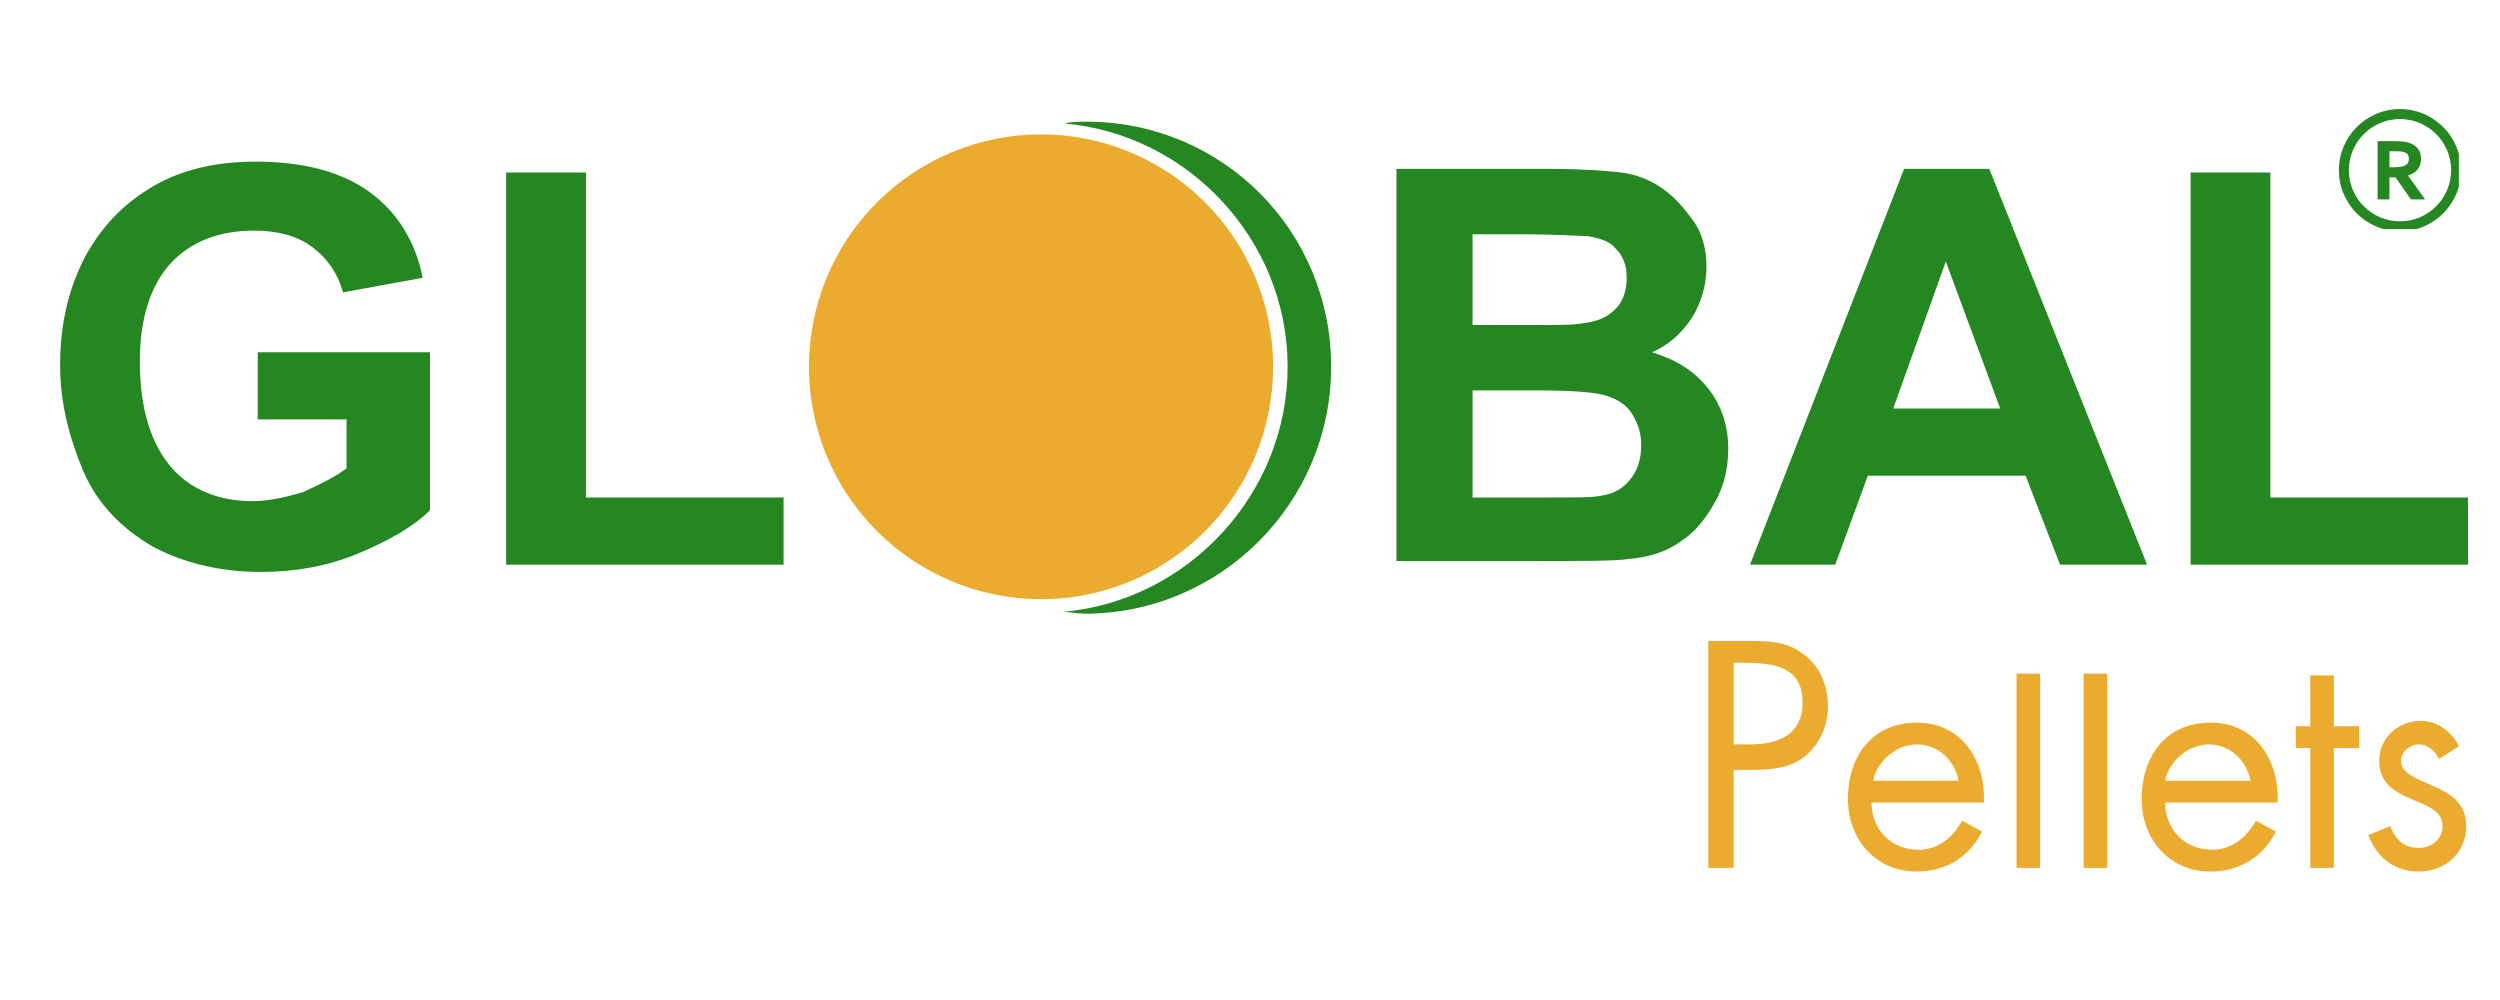 <svg xmlns="http://www.w3.org/2000/svg" xmlns:xlink="http://www.w3.org/1999/xlink" width="500" zoomAndPan="magnify" viewBox="0 0 375 150" height="200" preserveAspectRatio="xMidYMid meet" version="1.0"><defs><clipPath id="a1fbd7604c"><path d="M 350.832 16.363 L 368.832 16.363 L 368.832 34.363 L 350.832 34.363 Z M 350.832 16.363 " clip-rule="nonzero"/></clipPath></defs><path fill="#248722" d="M 38.66 62.914 L 38.66 52.84 L 64.5 52.84 L 64.5 76.531 C 62.051 78.98 58.242 81.16 53.621 83.066 C 48.996 84.973 44.102 85.789 39.203 85.789 C 32.949 85.789 27.512 84.43 22.887 81.977 C 18.262 79.254 14.727 75.715 12.551 70.812 C 10.375 65.637 9.016 60.465 9.016 54.746 C 9.016 48.48 10.375 43.035 12.824 38.402 C 15.543 33.504 19.078 29.961 24.246 27.238 C 28.055 25.332 32.676 24.242 38.391 24.242 C 45.73 24.242 51.445 25.875 55.523 28.871 C 59.602 31.867 62.324 36.227 63.41 41.672 L 51.445 43.852 C 50.629 40.855 48.996 38.676 46.82 37.043 C 44.645 35.41 41.652 34.59 38.117 34.59 C 32.949 34.59 28.598 36.227 25.605 39.492 C 22.613 42.762 20.98 47.664 20.98 54.199 C 20.98 61.281 22.613 66.453 25.605 69.996 C 28.598 73.535 32.949 75.168 37.844 75.168 C 40.293 75.168 42.742 74.625 45.461 73.809 C 47.906 72.719 50.086 71.629 51.988 70.266 L 51.988 62.914 Z M 38.66 62.914 " fill-opacity="1" fill-rule="nonzero"/><path fill="#248722" d="M 75.922 84.703 L 75.922 25.875 L 87.891 25.875 L 87.891 74.625 L 117.535 74.625 L 117.535 84.703 Z M 75.922 84.703 " fill-opacity="1" fill-rule="nonzero"/><path fill="#248722" d="M 208.918 25.332 L 232.582 25.332 C 237.203 25.332 240.742 25.605 243.188 25.875 C 245.363 26.148 247.539 26.965 249.445 28.328 C 251.348 29.691 252.707 31.324 254.066 33.23 C 255.426 35.137 255.973 37.586 255.973 40.039 C 255.973 42.762 255.156 45.484 253.797 47.664 C 252.164 50.113 250.262 51.75 247.812 52.84 C 251.348 53.926 254.066 55.562 256.242 58.285 C 258.148 60.734 259.234 63.73 259.234 67.273 C 259.234 69.996 258.691 72.719 257.332 75.168 C 255.973 77.621 254.34 79.801 252.164 81.16 C 249.988 82.793 247.27 83.613 244.004 83.883 C 242.102 84.156 237.203 84.156 229.59 84.156 L 209.465 84.156 L 209.465 25.332 Z M 220.887 35.137 L 220.887 48.754 L 228.773 48.754 C 233.398 48.754 236.391 48.754 237.477 48.48 C 239.652 48.207 241.012 47.664 242.371 46.301 C 243.461 45.211 244.004 43.578 244.004 41.672 C 244.004 39.766 243.461 38.402 242.371 37.316 C 241.555 36.227 239.926 35.68 238.02 35.41 C 236.934 35.41 233.398 35.137 227.688 35.137 Z M 220.887 58.828 L 220.887 74.625 L 232.039 74.625 C 236.391 74.625 239.109 74.625 240.195 74.352 C 242.102 74.082 243.461 73.262 244.547 71.902 C 245.637 70.539 246.18 68.906 246.18 66.727 C 246.18 64.82 245.637 63.461 244.82 62.098 C 244.004 60.734 242.645 59.918 241.012 59.375 C 239.379 58.828 235.844 58.559 230.406 58.559 L 220.887 58.559 Z M 220.887 58.828 " fill-opacity="1" fill-rule="nonzero"/><path fill="#248722" d="M 322.062 84.703 L 309.008 84.703 L 303.84 71.355 L 280.176 71.355 L 275.281 84.703 L 262.5 84.703 L 285.617 25.332 L 298.398 25.332 Z M 300.031 61.281 L 291.871 39.223 L 283.984 61.281 Z M 300.031 61.281 " fill-opacity="1" fill-rule="nonzero"/><path fill="#248722" d="M 328.59 84.703 L 328.59 25.875 L 340.555 25.875 L 340.555 74.625 L 370.203 74.625 L 370.203 84.703 Z M 328.59 84.703 " fill-opacity="1" fill-rule="nonzero"/><path fill="#ebab2e" d="M 260.051 130.18 L 256.242 130.18 L 256.242 96.141 L 261.953 96.141 C 264.945 96.141 267.938 96.141 270.387 98.047 C 272.836 99.68 274.195 102.676 274.195 105.941 C 274.195 108.668 273.105 111.391 270.93 113.297 C 268.754 115.203 265.762 115.477 262.77 115.477 L 260.051 115.477 Z M 260.051 111.664 L 262.5 111.664 C 266.578 111.664 270.387 110.301 270.387 105.398 C 270.387 99.953 266.035 99.406 261.41 99.406 L 260.051 99.406 Z M 260.051 111.664 " fill-opacity="1" fill-rule="nonzero"/><path fill="#ebab2e" d="M 280.723 120.379 C 280.723 124.191 283.441 127.457 287.793 127.457 C 290.785 127.457 292.961 125.551 294.32 123.102 L 297.312 124.734 C 295.406 128.547 291.871 130.727 287.52 130.727 C 281.266 130.727 277.188 125.824 277.188 119.832 C 277.188 113.57 280.723 108.395 287.52 108.395 C 294.32 108.395 297.855 114.113 297.586 120.379 Z M 293.777 117.109 C 293.23 114.113 290.785 111.664 287.52 111.664 C 284.527 111.664 281.539 114.113 280.992 117.109 Z M 293.777 117.109 " fill-opacity="1" fill-rule="nonzero"/><path fill="#ebab2e" d="M 302.48 101.043 L 306.016 101.043 L 306.016 130.18 L 302.48 130.18 Z M 302.48 101.043 " fill-opacity="1" fill-rule="nonzero"/><path fill="#ebab2e" d="M 312.543 101.043 L 316.078 101.043 L 316.078 130.18 L 312.543 130.18 Z M 312.543 101.043 " fill-opacity="1" fill-rule="nonzero"/><path fill="#ebab2e" d="M 324.781 120.379 C 324.781 124.191 327.5 127.457 331.852 127.457 C 334.844 127.457 337.02 125.551 338.379 123.102 L 341.371 124.734 C 339.469 128.547 335.934 130.727 331.582 130.727 C 325.324 130.727 321.246 125.824 321.246 119.832 C 321.246 113.57 324.781 108.395 331.582 108.395 C 338.379 108.395 341.918 114.113 341.645 120.379 Z M 337.566 117.109 C 337.02 114.113 334.574 111.664 331.309 111.664 C 328.316 111.664 325.324 114.113 324.781 117.109 Z M 337.566 117.109 " fill-opacity="1" fill-rule="nonzero"/><path fill="#ebab2e" d="M 350.074 130.18 L 346.539 130.18 L 346.539 112.207 L 344.363 112.207 L 344.363 108.938 L 346.539 108.938 L 346.539 101.312 L 350.074 101.312 L 350.074 108.938 L 353.883 108.938 L 353.883 112.207 L 350.074 112.207 Z M 350.074 130.18 " fill-opacity="1" fill-rule="nonzero"/><path fill="#ebab2e" d="M 365.852 113.84 C 365.305 112.75 364.219 111.664 362.859 111.664 C 361.5 111.664 360.141 112.75 360.141 114.113 C 360.141 116.02 362.586 116.836 365.035 117.926 C 367.48 119.016 369.93 120.379 369.93 123.918 C 369.93 128.004 366.668 130.727 362.859 130.727 C 359.324 130.727 356.602 128.82 355.242 125.277 L 358.508 123.918 C 359.324 125.824 360.41 127.184 362.859 127.184 C 364.762 127.184 366.395 125.824 366.395 123.918 C 366.395 119.289 356.875 120.922 356.875 114.113 C 356.875 110.574 359.867 108.121 363.129 108.121 C 365.578 108.121 367.754 109.758 368.844 111.934 Z M 365.852 113.84 " fill-opacity="1" fill-rule="nonzero"/><path fill="#248722" d="M 162.953 18.25 C 161.867 18.25 160.777 18.25 159.691 18.523 C 178.188 20.156 193.145 35.953 193.145 55.016 C 193.145 74.082 178.188 90.148 159.418 91.781 C 160.508 91.781 161.594 92.055 162.684 92.055 C 183.082 92.055 199.672 75.441 199.672 55.016 C 199.672 34.59 183.352 18.25 162.953 18.25 Z M 162.953 18.25 " fill-opacity="1" fill-rule="nonzero"/><path fill="#ebab2e" d="M 190.969 55.016 C 190.969 56.16 190.914 57.297 190.801 58.434 C 190.688 59.57 190.523 60.699 190.301 61.816 C 190.078 62.938 189.801 64.043 189.469 65.137 C 189.137 66.227 188.754 67.301 188.32 68.355 C 187.883 69.41 187.395 70.441 186.859 71.449 C 186.32 72.457 185.734 73.434 185.102 74.383 C 184.469 75.332 183.789 76.25 183.066 77.133 C 182.344 78.012 181.578 78.859 180.773 79.664 C 179.965 80.473 179.121 81.238 178.242 81.965 C 177.359 82.688 176.445 83.367 175.496 84 C 174.547 84.637 173.57 85.223 172.566 85.758 C 171.562 86.297 170.531 86.785 169.477 87.223 C 168.426 87.66 167.352 88.043 166.262 88.375 C 165.172 88.707 164.066 88.984 162.945 89.207 C 161.828 89.43 160.703 89.598 159.566 89.707 C 158.434 89.82 157.297 89.875 156.156 89.875 C 155.016 89.875 153.879 89.82 152.742 89.707 C 151.609 89.598 150.48 89.43 149.363 89.207 C 148.246 88.984 147.141 88.707 146.051 88.375 C 144.957 88.043 143.887 87.66 142.832 87.223 C 141.781 86.785 140.75 86.297 139.746 85.758 C 138.738 85.223 137.762 84.637 136.812 84 C 135.867 83.367 134.953 82.688 134.07 81.965 C 133.188 81.238 132.344 80.473 131.539 79.664 C 130.734 78.859 129.969 78.012 129.246 77.133 C 128.52 76.25 127.844 75.332 127.211 74.383 C 126.574 73.434 125.992 72.457 125.453 71.449 C 124.914 70.441 124.43 69.41 123.992 68.355 C 123.555 67.301 123.172 66.227 122.84 65.137 C 122.512 64.043 122.234 62.938 122.012 61.816 C 121.789 60.699 121.621 59.57 121.512 58.434 C 121.398 57.297 121.344 56.16 121.344 55.016 C 121.344 53.875 121.398 52.734 121.512 51.602 C 121.621 50.465 121.789 49.336 122.012 48.215 C 122.234 47.098 122.512 45.988 122.84 44.898 C 123.172 43.805 123.555 42.73 123.992 41.676 C 124.43 40.621 124.914 39.59 125.453 38.586 C 125.992 37.578 126.574 36.598 127.211 35.648 C 127.844 34.699 128.52 33.785 129.246 32.902 C 129.969 32.02 130.734 31.176 131.539 30.367 C 132.344 29.559 133.188 28.793 134.07 28.07 C 134.953 27.348 135.867 26.668 136.812 26.031 C 137.762 25.398 138.738 24.812 139.746 24.273 C 140.75 23.734 141.781 23.25 142.832 22.812 C 143.887 22.375 144.957 21.992 146.051 21.66 C 147.141 21.328 148.246 21.051 149.363 20.828 C 150.48 20.605 151.609 20.438 152.742 20.324 C 153.879 20.215 155.016 20.156 156.156 20.156 C 157.297 20.156 158.434 20.215 159.566 20.324 C 160.703 20.438 161.828 20.605 162.945 20.828 C 164.066 21.051 165.172 21.328 166.262 21.66 C 167.352 21.992 168.426 22.375 169.477 22.812 C 170.531 23.25 171.562 23.734 172.566 24.273 C 173.57 24.812 174.547 25.398 175.496 26.031 C 176.445 26.668 177.359 27.348 178.242 28.07 C 179.121 28.793 179.965 29.559 180.773 30.367 C 181.578 31.176 182.344 32.02 183.066 32.902 C 183.789 33.785 184.469 34.699 185.102 35.648 C 185.734 36.598 186.32 37.578 186.859 38.586 C 187.395 39.59 187.883 40.621 188.32 41.676 C 188.754 42.73 189.137 43.805 189.469 44.898 C 189.801 45.988 190.078 47.098 190.301 48.215 C 190.523 49.336 190.688 50.465 190.801 51.602 C 190.914 52.734 190.969 53.875 190.969 55.016 Z M 190.969 55.016 " fill-opacity="1" fill-rule="nonzero"/><path fill="#248722" d="M 361.336 23.805 C 361.336 24.055 361.281 24.273 361.172 24.461 C 361.062 24.645 360.863 24.793 360.574 24.902 C 360.41 24.965 360.207 25.012 359.969 25.039 C 359.727 25.07 359.426 25.086 359.078 25.086 L 358.414 25.086 L 358.414 22.691 L 359.422 22.691 C 359.746 22.691 360.02 22.707 360.238 22.738 C 360.453 22.77 360.633 22.816 360.77 22.879 C 360.977 22.973 361.125 23.098 361.207 23.25 C 361.293 23.41 361.336 23.598 361.336 23.805 Z M 361.191 26.332 C 361.832 26.129 362.32 25.82 362.641 25.418 C 362.984 24.984 363.156 24.453 363.156 23.84 C 363.156 23.25 363.012 22.75 362.73 22.359 C 362.445 21.969 362.039 21.668 361.52 21.473 C 361.25 21.371 360.922 21.297 360.547 21.246 C 360.176 21.195 359.77 21.172 359.336 21.172 L 356.641 21.172 L 356.641 29.906 L 358.414 29.906 L 358.414 26.605 L 359.32 26.605 L 361.637 29.906 L 363.773 29.906 L 361.191 26.332 " fill-opacity="1" fill-rule="nonzero"/><g clip-path="url(#a1fbd7604c)"><path fill="#248722" d="M 359.996 17.859 C 355.77 17.859 352.328 21.301 352.328 25.527 C 352.328 29.758 355.77 33.199 359.996 33.199 C 364.227 33.199 367.668 29.758 367.668 25.527 C 367.668 21.301 364.227 17.859 359.996 17.859 Z M 359.996 34.691 C 358.762 34.691 357.562 34.449 356.43 33.973 C 355.34 33.512 354.359 32.848 353.516 32.008 C 352.676 31.168 352.016 30.188 351.555 29.094 C 351.074 27.965 350.832 26.766 350.832 25.527 C 350.832 24.293 351.074 23.09 351.555 21.961 C 352.016 20.871 352.676 19.891 353.516 19.047 C 354.359 18.207 355.34 17.547 356.43 17.086 C 357.562 16.605 358.762 16.363 359.996 16.363 C 361.234 16.363 362.434 16.605 363.566 17.086 C 364.656 17.547 365.637 18.207 366.477 19.047 C 367.32 19.891 367.98 20.871 368.441 21.961 C 368.918 23.09 369.16 24.293 369.16 25.527 C 369.16 26.766 368.918 27.965 368.441 29.094 C 367.98 30.188 367.32 31.168 366.477 32.008 C 365.637 32.848 364.656 33.512 363.566 33.973 C 362.434 34.449 361.234 34.691 359.996 34.691 " fill-opacity="1" fill-rule="nonzero"/></g></svg>
